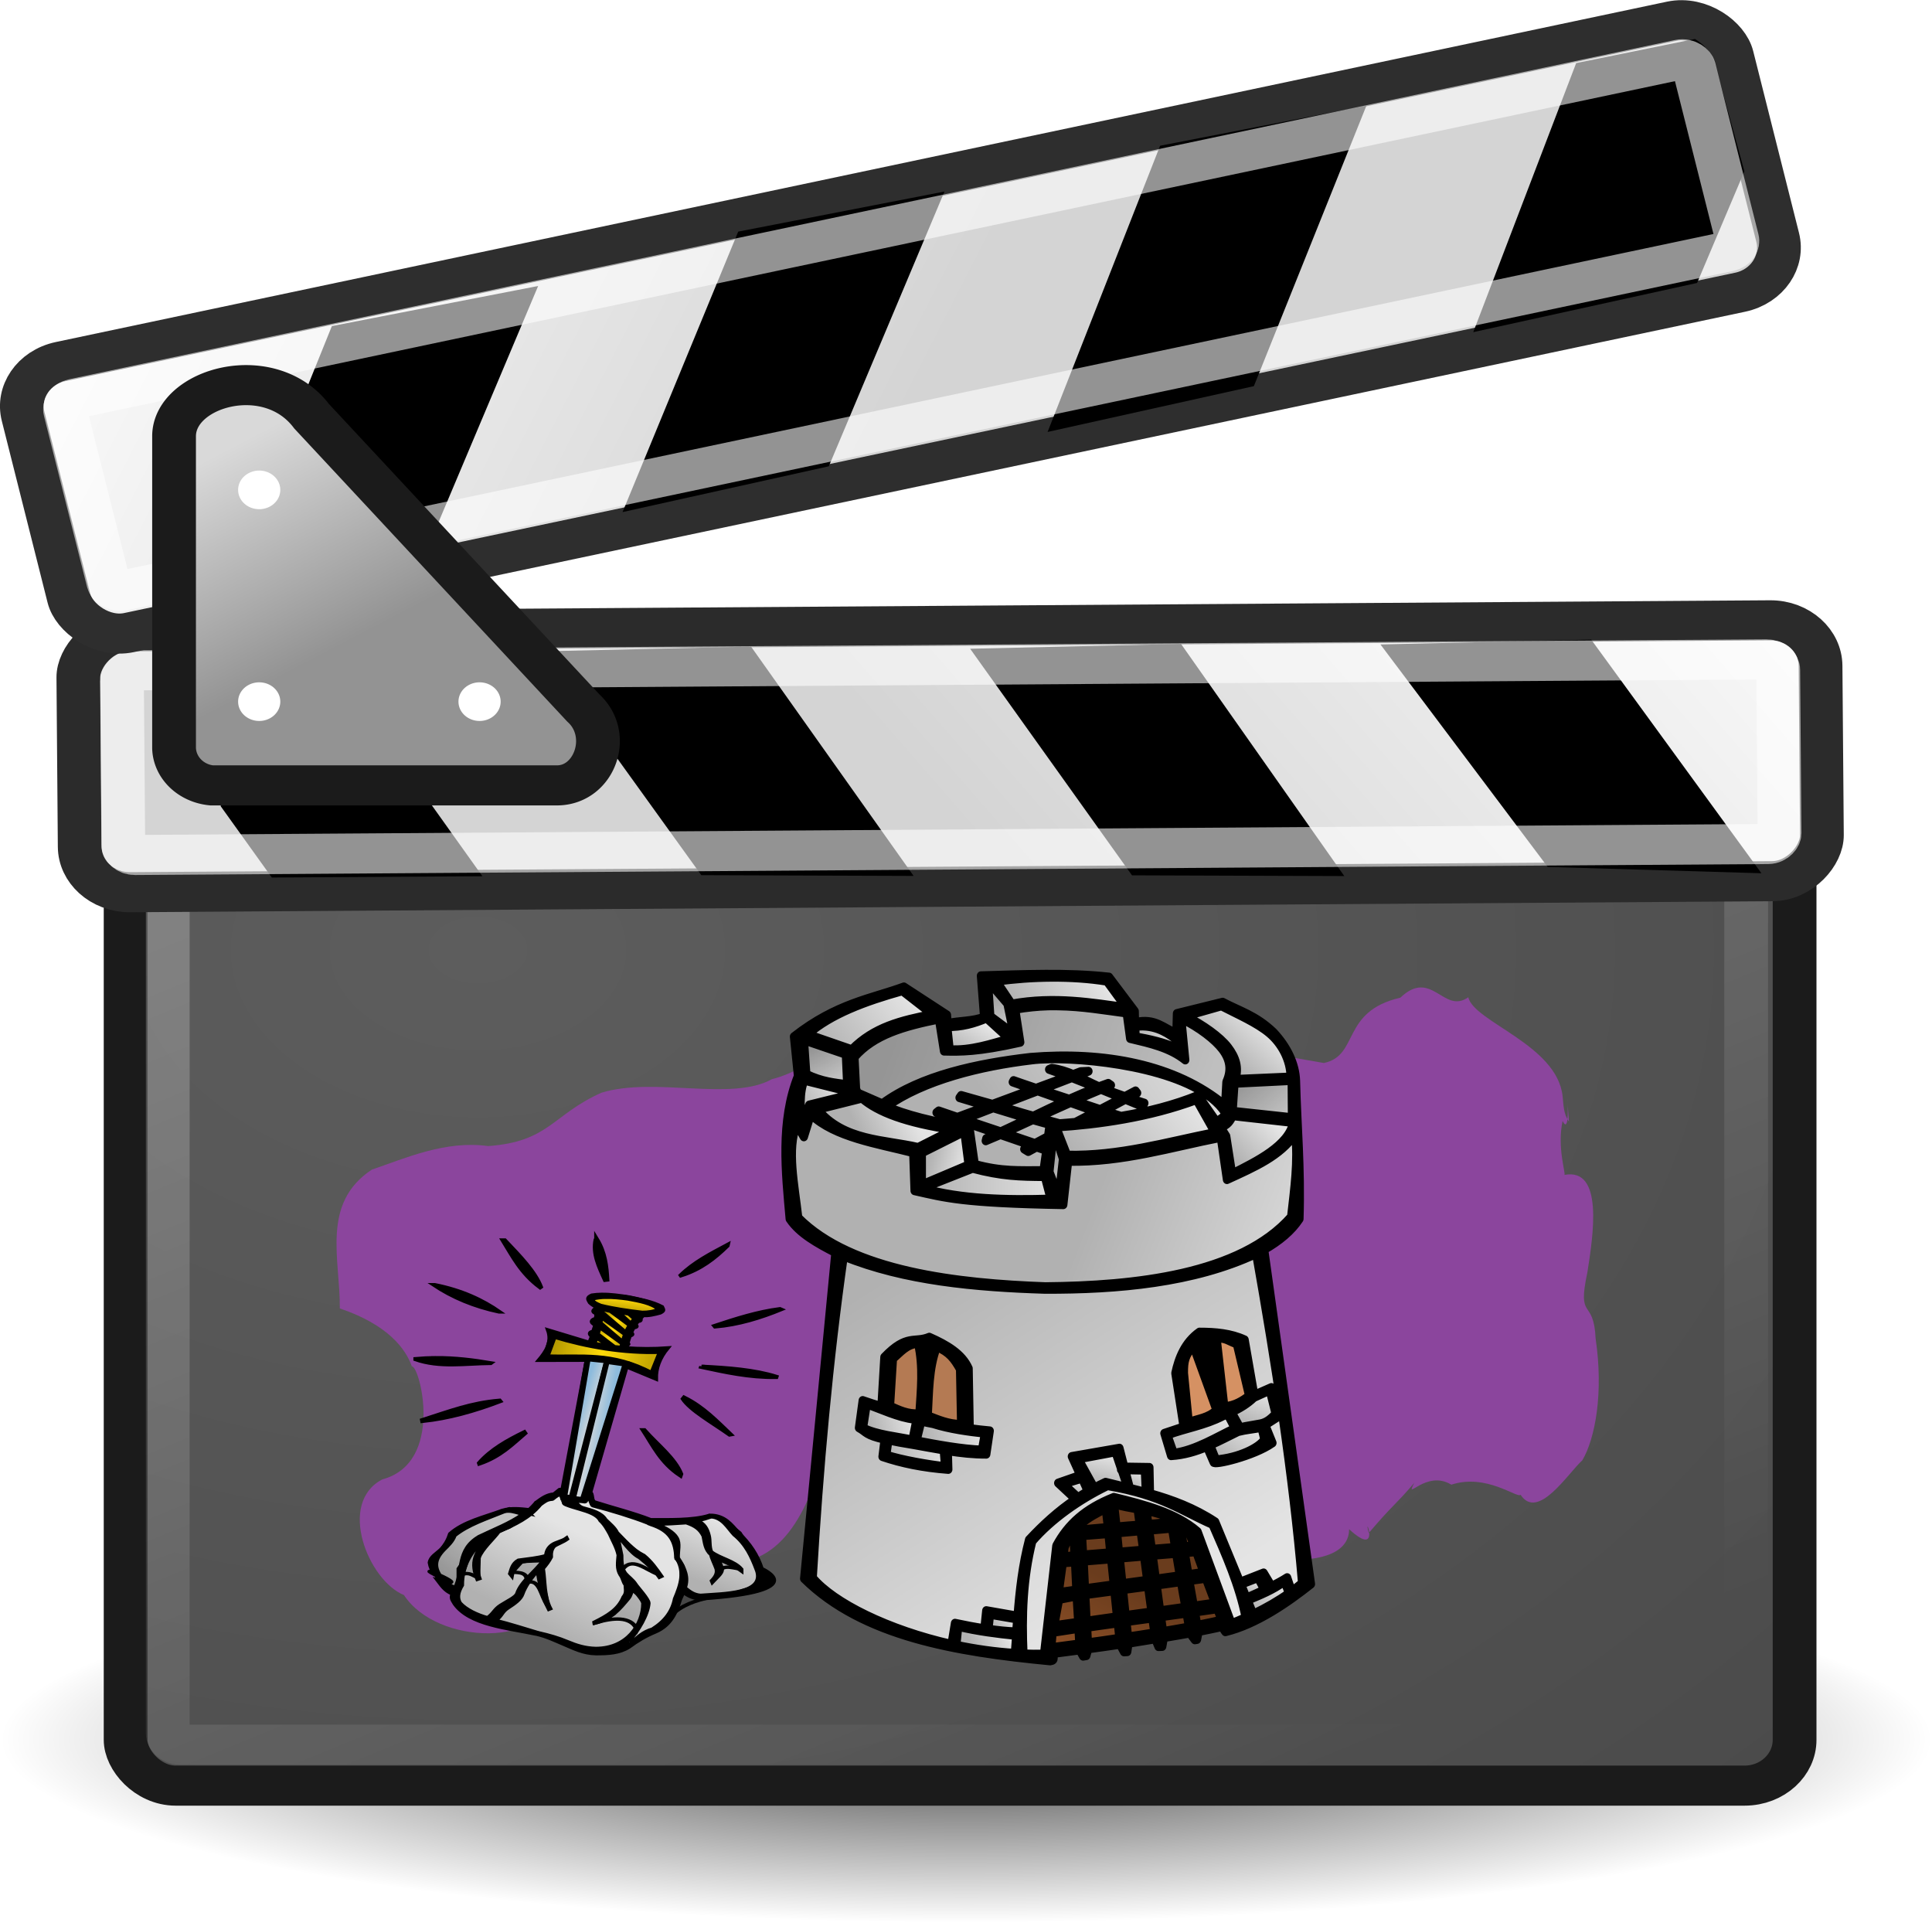 <?xml version="1.0" encoding="UTF-8" standalone="no"?>
<svg
   xmlns:dc="http://purl.org/dc/elements/1.1/"
   xmlns:cc="http://creativecommons.org/ns#"
   xmlns:rdf="http://www.w3.org/1999/02/22-rdf-syntax-ns#"
   xmlns:svg="http://www.w3.org/2000/svg"
   xmlns="http://www.w3.org/2000/svg"
   xmlns:xlink="http://www.w3.org/1999/xlink"
   xmlns:sodipodi="http://sodipodi.sourceforge.net/DTD/sodipodi-0.dtd"
   xmlns:inkscape="http://www.inkscape.org/namespaces/inkscape"
   height="305.021"
   width="306.475"
   version="1.1"
   id="svg4552"
   sodipodi:docname="moviegenre-fantasy.svg"
   inkscape:version="0.91 r13725">
  <sodipodi:namedview
     pagecolor="#ffffff"
     bordercolor="#666666"
     borderopacity="1"
     objecttolerance="10"
     gridtolerance="10"
     guidetolerance="10"
     inkscape:pageopacity="0"
     inkscape:pageshadow="2"
     inkscape:window-width="1916"
     inkscape:window-height="1035"
     id="namedview4554"
     showgrid="false"
     fit-margin-top="0"
     fit-margin-left="0"
     fit-margin-right="0"
     fit-margin-bottom="0"
     inkscape:zoom="1.8794885"
     inkscape:cx="-49.452552"
     inkscape:cy="-16.672347"
     inkscape:window-x="4"
     inkscape:window-y="1"
     inkscape:window-maximized="1"
     inkscape:current-layer="g8391"
     inkscape:snap-global="false" />
  <defs
     id="defs4512">
    <linearGradient
       id="a">
      <stop
         stop-color="#fdfdfd"
         offset="0"
         id="stop4485" />
      <stop
         stop-color="#d4d4d4"
         offset="1"
         id="stop4487" />
    </linearGradient>
    <radialGradient
       id="c"
       cx="27.216"
       gradientUnits="userSpaceOnUse"
       cy="35.673"
       r="19.571"
       gradientTransform="matrix(2.883,0,0,2.136,-64.968,-52.486)">
      <stop
         stop-color="#5d5d5d"
         offset="0"
         id="stop4490" />
      <stop
         stop-color="#444"
         offset="1"
         id="stop4492" />
    </radialGradient>
    <linearGradient
       id="d"
       y2="49.143"
       gradientUnits="userSpaceOnUse"
       y1="13.143"
       x2="21.536"
       x1="5.463">
      <stop
         stop-color="#fff"
         offset="0"
         id="stop4495" />
      <stop
         stop-color="#fff"
         stop-opacity="0"
         offset="1"
         id="stop4497" />
    </linearGradient>
    <radialGradient
       id="b"
       cx="24.643"
       gradientUnits="userSpaceOnUse"
       cy="44.286"
       r="22.071"
       gradientTransform="matrix(1,0,0,0.207,0,35.113)">
      <stop
         offset="0"
         id="stop4500" />
      <stop
         stop-opacity="0"
         offset="1"
         id="stop4502" />
    </radialGradient>
    <linearGradient
       id="g"
       y2="11.107"
       gradientUnits="userSpaceOnUse"
       y1="15.929"
       x2="7.929"
       x1="10.679">
      <stop
         stop-color="#939393"
         offset="0"
         id="stop4505" />
      <stop
         stop-color="#d9d9d9"
         offset="1"
         id="stop4507" />
    </linearGradient>
    <linearGradient
       id="e"
       y2="18.693"
       xlink:href="#a"
       gradientUnits="userSpaceOnUse"
       y1="6.11"
       x2="18.773"
       x1="2.761" />
    <linearGradient
       id="f"
       y2="18.693"
       xlink:href="#a"
       gradientUnits="userSpaceOnUse"
       y1="6.11"
       gradientTransform="translate(-0.6,-0.578)"
       x2="18.773"
       x1="2.761" />
    <filter
       inkscape:collect="always"
       style="color-interpolation-filters:sRGB"
       id="filter7879"
       x="-0.132"
       width="1.263"
       y="-0.236"
       height="1.472">
      <feGaussianBlur
         inkscape:collect="always"
         stdDeviation="1.584"
         id="feGaussianBlur7881" />
    </filter>
    <linearGradient
       id="linearGradient2338">
      <stop
         offset="0"
         style="stop-color:#b1b1b1"
         id="stop2340" />
      <stop
         offset="1"
         style="stop-color:#e4e4e4"
         id="stop2342" />
    </linearGradient>
    <linearGradient
       inkscape:collect="always"
       x1="45.499"
       y1="58.344"
       x2="87.941"
       gradientUnits="userSpaceOnUse"
       xlink:href="#linearGradient2338"
       y2="105.07"
       id="linearGradient2369" />
    <linearGradient
       inkscape:collect="always"
       x1="70.884"
       y1="46.03"
       x2="101.85"
       gradientUnits="userSpaceOnUse"
       xlink:href="#linearGradient2338"
       y2="54.396"
       id="linearGradient2374" />
    <linearGradient
       inkscape:collect="always"
       x1="61.445"
       y1="33.127"
       x2="88.231"
       gradientUnits="userSpaceOnUse"
       xlink:href="#linearGradient2338"
       y2="20.489"
       id="linearGradient2410" />
    <linearGradient
       inkscape:collect="always"
       x1="48.68"
       y1="14.924"
       x2="86.351"
       gradientUnits="userSpaceOnUse"
       xlink:href="#linearGradient2338"
       y2="24.587"
       id="linearGradient2412" />
    <linearGradient
       inkscape:collect="always"
       x1="44.154"
       y1="33.699"
       x2="50.636"
       gradientUnits="userSpaceOnUse"
       xlink:href="#linearGradient2338"
       y2="31.375"
       id="linearGradient2414" />
    <linearGradient
       inkscape:collect="always"
       x1="52.104"
       y1="36.634"
       x2="56.385"
       gradientUnits="userSpaceOnUse"
       xlink:href="#linearGradient2338"
       y2="37.368"
       id="linearGradient2416" />
    <linearGradient
       inkscape:collect="always"
       x1="51.003"
       y1="41.588"
       x2="67.515"
       gradientUnits="userSpaceOnUse"
       xlink:href="#linearGradient2338"
       y2="41.588"
       id="linearGradient2418" />
    <linearGradient
       inkscape:collect="always"
       x1="65.803"
       y1="35.533"
       x2="68.249"
       gradientUnits="userSpaceOnUse"
       xlink:href="#linearGradient2338"
       y2="40.915"
       id="linearGradient2420" />
    <linearGradient
       inkscape:collect="always"
       x1="68.738"
       y1="37.001"
       x2="83.538"
       gradientUnits="userSpaceOnUse"
       xlink:href="#linearGradient2338"
       y2="28.623"
       id="linearGradient2422" />
    <linearGradient
       inkscape:collect="always"
       x1="86.229"
       y1="35.166"
       x2="92.1"
       gradientUnits="userSpaceOnUse"
       xlink:href="#linearGradient2338"
       y2="31.253"
       id="linearGradient2424" />
    <linearGradient
       inkscape:collect="always"
       x1="88.186"
       y1="25.137"
       x2="93.69"
       gradientUnits="userSpaceOnUse"
       xlink:href="#linearGradient2338"
       y2="29.785"
       id="linearGradient2426" />
    <linearGradient
       inkscape:collect="always"
       x1="86.596"
       y1="20.795"
       x2="92.344"
       gradientUnits="userSpaceOnUse"
       xlink:href="#linearGradient2338"
       y2="16.269"
       id="linearGradient2428" />
    <linearGradient
       inkscape:collect="always"
       x1="75.71"
       y1="16.636"
       x2="81.703"
       gradientUnits="userSpaceOnUse"
       xlink:href="#linearGradient2338"
       y2="16.636"
       id="linearGradient2430" />
    <linearGradient
       inkscape:collect="always"
       x1="62.011"
       y1="12.233"
       x2="72.408"
       gradientUnits="userSpaceOnUse"
       xlink:href="#linearGradient2338"
       y2="7.952"
       id="linearGradient2432" />
    <linearGradient
       inkscape:collect="always"
       x1="58.587"
       y1="9.42"
       x2="61.155"
       gradientUnits="userSpaceOnUse"
       xlink:href="#linearGradient2338"
       y2="14.313"
       id="linearGradient2434" />
    <linearGradient
       inkscape:collect="always"
       x1="54.55"
       y1="19.266"
       x2="58.097"
       gradientUnits="userSpaceOnUse"
       xlink:href="#linearGradient2338"
       y2="14.863"
       id="linearGradient2436" />
    <linearGradient
       inkscape:collect="always"
       x1="38.528"
       y1="17.431"
       x2="50.147"
       gradientUnits="userSpaceOnUse"
       xlink:href="#linearGradient2338"
       y2="10.949"
       id="linearGradient2438" />
    <linearGradient
       inkscape:collect="always"
       x1="38.405"
       y1="19.205"
       x2="41.586"
       gradientUnits="userSpaceOnUse"
       xlink:href="#linearGradient2338"
       y2="23.486"
       id="linearGradient2440" />
    <linearGradient
       inkscape:collect="always"
       x1="36.815"
       y1="29.173"
       x2="42.319"
       gradientUnits="userSpaceOnUse"
       xlink:href="#linearGradient2338"
       y2="26.605"
       id="linearGradient2442" />
    <linearGradient
       inkscape:collect="always"
       x1="75.243"
       y1="108.84"
       x2="66.835"
       gradientUnits="userSpaceOnUse"
       y2="120.26"
       id="linearGradient3218">
      <stop
         offset="0"
         style="stop-color:#6a3c1d"
         id="stop2322" />
      <stop
         offset="1"
         style="stop-color:#8f5127"
         id="stop2324" />
    </linearGradient>
    <linearGradient
       inkscape:collect="always"
       x1="89.168"
       y1="110.01"
       x2="90.984"
       gradientUnits="userSpaceOnUse"
       xlink:href="#linearGradient2338"
       y2="107.33"
       id="linearGradient3248" />
    <linearGradient
       inkscape:collect="always"
       x1="89.946"
       y1="112.26"
       x2="93.924"
       gradientUnits="userSpaceOnUse"
       xlink:href="#linearGradient2338"
       y2="108.37"
       id="linearGradient3250" />
    <linearGradient
       inkscape:collect="always"
       x1="59.589"
       y1="115.2"
       x2="62.011"
       gradientUnits="userSpaceOnUse"
       xlink:href="#linearGradient2338"
       y2="113.73"
       id="linearGradient3252" />
    <linearGradient
       inkscape:collect="always"
       x1="57.078"
       y1="118.38"
       x2="61.492"
       gradientUnits="userSpaceOnUse"
       xlink:href="#linearGradient2338"
       y2="117.02"
       id="linearGradient3254" />
    <linearGradient
       inkscape:collect="always"
       x1="69.405"
       y1="93.751"
       x2="70.573"
       gradientUnits="userSpaceOnUse"
       xlink:href="#linearGradient2338"
       y2="90.811"
       id="linearGradient3256" />
    <linearGradient
       inkscape:collect="always"
       x1="72.173"
       y1="91.849"
       x2="73.946"
       gradientUnits="userSpaceOnUse"
       xlink:href="#linearGradient2338"
       y2="86.746"
       id="linearGradient3258" />
    <linearGradient
       inkscape:collect="always"
       x1="75.676"
       y1="92.108"
       x2="77.232"
       gradientUnits="userSpaceOnUse"
       xlink:href="#linearGradient2338"
       y2="89.341"
       id="linearGradient3260" />
    <linearGradient
       inkscape:collect="always"
       x1="85.795"
       y1="87.005"
       x2="90.638"
       gradientUnits="userSpaceOnUse"
       xlink:href="#linearGradient2338"
       y2="82.335"
       id="linearGradient3262" />
    <linearGradient
       inkscape:collect="always"
       x1="89.081"
       y1="81.557"
       x2="91.849"
       gradientUnits="userSpaceOnUse"
       xlink:href="#linearGradient2338"
       y2="76.281"
       id="linearGradient3264" />
    <linearGradient
       inkscape:collect="always"
       x1="80.951"
       y1="86.314"
       x2="87.005"
       gradientUnits="userSpaceOnUse"
       xlink:href="#linearGradient2338"
       y2="79.914"
       id="linearGradient3266" />
    <linearGradient
       inkscape:collect="always"
       x1="46.876"
       y1="86.227"
       x2="54.227"
       gradientUnits="userSpaceOnUse"
       xlink:href="#linearGradient2338"
       y2="85.362"
       id="linearGradient3268" />
    <linearGradient
       inkscape:collect="always"
       x1="45.059"
       y1="81.946"
       x2="50.249"
       gradientUnits="userSpaceOnUse"
       xlink:href="#linearGradient2338"
       y2="80.995"
       id="linearGradient3270" />
    <linearGradient
       inkscape:collect="always"
       x1="51.373"
       y1="84.454"
       x2="58.811"
       gradientUnits="userSpaceOnUse"
       xlink:href="#linearGradient2338"
       y2="83.243"
       id="linearGradient3272" />
    <linearGradient
       id="linearGradient3130">
      <stop
         offset="0"
         style="stop-color:#8dbbdc"
         id="stop3132" />
      <stop
         offset="1"
         style="stop-color:#dadada"
         id="stop3134" />
    </linearGradient>
    <linearGradient
       id="linearGradient2404">
      <stop
         offset="0"
         style="stop-color:#b49900"
         id="stop2406" />
      <stop
         offset=".5"
         style="stop-color:#ffda0a"
         id="stop2412" />
      <stop
         offset="1"
         style="stop-color:#c6a800"
         id="stop2408" />
    </linearGradient>
    <linearGradient
       inkscape:collect="always"
       x1="27.522"
       y1="101.36"
       x2="39.765"
       gradientUnits="userSpaceOnUse"
       xlink:href="#linearGradient2338"
       y2="89.773"
       id="linearGradient2527" />
    <linearGradient
       inkscape:collect="always"
       x1="49.297"
       y1="117.45"
       x2="64.346"
       gradientUnits="userSpaceOnUse"
       xlink:href="#linearGradient2338"
       y2="94.962"
       id="linearGradient2531" />
    <linearGradient
       inkscape:collect="always"
       x1="82.854"
       y1="104.56"
       x2="90.984"
       gradientUnits="userSpaceOnUse"
       xlink:href="#linearGradient2338"
       y2="88.649"
       id="linearGradient2535" />
    <linearGradient
       inkscape:collect="always"
       x1="52.5"
       y1="35.312"
       x2="73"
       gradientUnits="userSpaceOnUse"
       xlink:href="#linearGradient2404"
       y2="40.312"
       id="linearGradient2539" />
    <linearGradient
       inkscape:collect="always"
       x1="62.125"
       y1="28.812"
       x2="68.5"
       gradientUnits="userSpaceOnUse"
       xlink:href="#linearGradient2404"
       y2="31.188"
       id="linearGradient2543" />
    <linearGradient
       inkscape:collect="always"
       x1="67.688"
       y1="25.875"
       x2="69"
       gradientUnits="userSpaceOnUse"
       xlink:href="#linearGradient2404"
       y2="17.062"
       id="linearGradient2547" />
    <linearGradient
       inkscape:collect="always"
       x1="62.314"
       y1="72.649"
       x2="58.037"
       gradientUnits="userSpaceOnUse"
       xlink:href="#linearGradient3130"
       y2="72.13"
       id="linearGradient3136" />
    <linearGradient
       inkscape:collect="always"
       x1="55.662"
       y1="63.875"
       x2="59.353"
       gradientUnits="userSpaceOnUse"
       xlink:href="#linearGradient3130"
       y2="64.74"
       id="linearGradient3138" />
  </defs>
  <g
     id="g4577"
     transform="matrix(6.941,0,0,6.355,-17.755,-0.034)">
    <path
       id="path4514"
       transform="translate(0,-0.857)"
       display="block"
       d="m 46.714,44.286 a 22.072,4.571 0 1 1 -44.143,0 22.072,4.571 0 1 1 44.143,0 z"
       style="color:#000000;display:block;opacity:0.744;fill:url(#b)"
       inkscape:connector-curvature="0" />
    <rect
       id="rect4516"
       display="block"
       x="5.429"
       y="16.571"
       width="38.143"
       ry="1.143"
       rx="1.143"
       height="28"
       style="color:#000000;display:block;fill:url(#c);stroke:#1b1b1b" />
    <rect
       id="rect4518"
       display="block"
       x="6.392"
       y="17.489"
       width="36.073"
       ry="0.274"
       rx="0.274"
       height="26.06"
       style="color:#000000;display:block;opacity:0.312;fill:none;stroke:url(#d)" />
    <g
       id="g4528"
       transform="matrix(-0.973,0.232,0.232,0.973,45.786,5.111)">
      <rect
         id="rect4520"
         display="block"
         x="1.705"
         y="10.353"
         height="6.509"
         width="39.806"
         ry="1.143"
         rx="1.143"
         transform="rotate(-12.991)"
         style="color:#000000;display:block;fill:url(#e);stroke:#2b2b2b" />
      <path
         id="path4522"
         d="m 9.19,8.97 -2.43,6.57 4.714,-1.286 2.429,-6.286 -4.714,1 z m 9.142,-2.072 -2.285,6.5 4.714,-1.143 2.286,-6.357 z m 9.572,-2.214 -2.286,6.428 4.714,-1.143 2.286,-6.285 z"
         inkscape:connector-curvature="0"
         style="fill-rule:evenodd" />
      <path
         id="path4524"
         display="block"
         d="m 39.413,2.018 c 0.229,0.156 0.401,0.364 0.469,0.657 l 0.732,3.075 -0.723,2 -4.688,1.085 2.281,-6.357 z"
         inkscape:connector-curvature="0"
         style="color:#000000;display:block" />
      <rect
         id="rect4526"
         display="block"
         x="2.672"
         y="11.327"
         height="4.607"
         width="37.843"
         transform="rotate(-12.991)"
         rx="0.265"
         ry="0.265"
         style="color:#000000;display:block;fill:none;stroke:#ffffff;stroke-opacity:0.575" />
    </g>
    <rect
       id="rect4530"
       display="block"
       x="0.67"
       y="9.685"
       height="6.942"
       width="40.077"
       ry="1.143"
       rx="1.143"
       transform="rotate(-12.991)"
       style="color:#000000;display:block;fill:url(#f);stroke:#2e2e2e" />
    <path
       id="path4532"
       d="m 10.143,8.143 -2.429,6.571 4.715,-1.285 2.428,-6.286 z m 9.286,-2.357 -2.643,7 4.714,-1.143 2.643,-6.857 z m 9.642,-2.143 -2.571,7.143 4.714,-1.143 2.572,-7 z"
       inkscape:connector-curvature="0"
       style="fill-rule:evenodd" />
    <path
       id="path4534"
       display="block"
       d="m 41.295,0.978 c 0.229,0.156 0.401,0.363 0.468,0.656 l 0.661,2.647 -1.08,2.786 -5.116,1.228 2.352,-6.715 z"
       inkscape:connector-curvature="0"
       style="color:#000000;display:block" />
    <rect
       id="rect4536"
       display="block"
       x="1.637"
       y="10.659"
       height="4.915"
       width="38.199"
       transform="rotate(-12.991)"
       rx="0.265"
       ry="0.265"
       style="color:#000000;display:block;fill:none;stroke:#ffffff;stroke-opacity:0.575" />
    <path
       id="path4538"
       d="m 6.536,10.893 v 7.786 a 0.96,0.96 0 0 0 0.857,0.928 h 7.893 c 0.863,0 1.274,-1.262 0.607,-1.928 L 9.679,10.393 C 8.714,9 6.536,9.679 6.536,10.893 Z"
       style="fill:url(#g);fill-rule:evenodd;stroke:#1b1b1b"
       inkscape:connector-curvature="0" />
    <path
       id="path4540"
       display="block"
       d="m 8.964,12.232 a 0.482,0.482 0 1 1 -0.964,0 0.482,0.482 0 1 1 0.964,0 z m 0,5.285 a 0.482,0.482 0 1 1 -0.964,0 0.482,0.482 0 1 1 0.964,0 z m 5.036,0 a 0.482,0.482 0 1 1 -0.964,0 0.482,0.482 0 1 1 0.964,0 z"
       inkscape:connector-curvature="0"
       style="color:#000000;display:block;fill:#ffffff" />
    <path
       style="fill:#8b459d;fill-rule:evenodd;stroke:none;stroke-width:0.151px;stroke-linecap:butt;stroke-linejoin:miter;stroke-opacity:1;fill-opacity:1;filter:url(#filter7879)"
       d="M 38.27,27.364 C 38.143,26.081 36.245,25.512 36.114,24.895 c -0.565,0.437 -0.834,-0.735 -1.552,0.01 -1.363,0.346 -0.932,1.445 -1.749,1.631 -1.72,-0.343 -3.42,-0.575 -5.176,-0.479 -1.525,-0.483 -3.182,-0.73 -4.722,-0.564 -0.766,0.028 -1.715,1.179 -2.715,1.446 -0.932,0.568 -2.68,-0.069 -3.897,0.339 -1.125,0.548 -1.189,1.221 -2.588,1.331 -0.981,-0.148 -1.898,0.306 -2.659,0.588 -1.172,0.844 -0.718,2.259 -0.732,3.464 1.099,0.405 1.507,1.011 1.646,1.445 0.185,-0.012 0.751,2.404 -0.673,2.822 -1.037,0.585 -0.324,2.521 0.494,2.888 0.748,1.254 3.277,1.341 3.451,-0.164 0.219,-1.662 2.41,-1.215 3.052,-0.799 1.777,0.652 2.511,-0.628 2.958,-2.077 0.387,-0.136 0.046,-1.742 0.447,-1.515 -0.557,-0.527 2.076,-1.092 2.641,0.548 0.93,1.101 2.678,2.481 3.348,2.903 1.372,0.145 2.733,0.265 4.116,0.206 0.767,0.074 1.586,-0.078 1.587,-0.747 0.77,0.774 0.308,-0.492 0.449,0.095 0.576,-0.739 0.598,-0.683 1.041,-1.252 -0.236,0.495 0.266,-0.342 0.846,0.046 0.803,-0.288 1.515,0.353 1.582,0.251 0.398,0.66 1.088,-0.542 1.412,-0.859 0.292,-0.542 0.489,-1.675 0.304,-3.037 -0.043,-1.038 -0.431,-0.423 -0.189,-1.65 0.134,-0.929 0.376,-2.624 -0.525,-2.436 0.037,-0.029 -0.171,-0.686 -0.041,-1.347 0.229,0.511 0.037,-1.493 0.145,0.015 -0.126,-0.186 -0.124,-0.42 -0.145,-0.635 z"
       id="path7835"
       inkscape:connector-curvature="0" />
    <g
       id="g8124"
       transform="matrix(0.234,0,0,0.275,-28.442,24.767)">
      <g
         inkscape:label="outline"
         id="layer1">
        <g
           id="g8217">
          <g
             transform="matrix(0.836,0,0,0.547,179.699,-5.3)"
             id="layer2"
             inkscape:label="colors"
             style="">
            <path
               inkscape:connector-curvature="0"
               id="path2367"
               style="fill:url(#linearGradient2369);fill-rule:evenodd"
               d="m 41.83,52.901 -3.914,53.819 0.856,1.71 5.871,5.14 10.03,4.77 11.497,2.08 0.367,-7.59 0.734,-11 3.18,-5.386 3.18,-2.324 4.648,1.223 4.036,2.936 1.468,2.201 1.712,8.68 1.712,6.24 9.174,-7.34 L 94.057,82.867 90.632,52.29 85.862,54.981 78.646,57.672 69.717,58.65 61.4,58.405 50.881,56.693 41.83,52.901 Z" />
            <path
               inkscape:connector-curvature="0"
               id="path2372"
               style="fill:url(#linearGradient2374);fill-rule:evenodd"
               d="m 35.837,30.763 0.122,16.023 3.67,4.648 5.626,3.424 10.274,3.058 10.519,1.101 12.108,-1.101 10.519,-4.158 6.605,-6.483 -0.245,-15.9 -1.101,2.935 -3.669,3.792 -3.058,2.324 -0.734,-6.972 -11.374,3.18 -6.972,0.489 -0.612,7.461 L 60.666,44.34 54.55,43.484 50.759,42.138 50.636,35.9 45.377,34.433 41.096,32.353 38.161,28.806 37.305,32.72 35.837,30.763 Z" />
            <path
               inkscape:connector-curvature="0"
               id="path2376"
               style="fill:url(#linearGradient2442);fill-rule:evenodd"
               d="m 37.305,23.914 5.748,1.712 0,1.835 -4.77,1.101 -0.978,4.403 -1.101,-2.813 0.489,-4.403 0.612,-1.835 z" />
            <path
               inkscape:connector-curvature="0"
               id="path2378"
               style="fill:url(#linearGradient2440);fill-rule:evenodd"
               d="m 37.549,23.547 -0.611,-6.482 5.993,2.323 0.367,6.361 -5.749,-2.202 z" />
            <path
               inkscape:connector-curvature="0"
               id="path2380"
               style="fill:url(#linearGradient2438);fill-rule:evenodd"
               d="m 37.06,16.698 2.569,-2.447 3.424,-2.201 3.18,-1.713 2.936,-1.345 4.036,4.77 -4.403,1.468 -3.425,2.201 -2.324,2.324 -5.993,-3.057 z" />
            <path
               inkscape:connector-curvature="0"
               id="path2382"
               style="fill:url(#linearGradient2436);fill-rule:evenodd"
               d="m 53.694,15.108 2.446,-0.49 2.691,-0.734 3.67,3.792 -2.691,0.489 -1.59,0.734 -2.08,0.367 -2.079,0 -0.367,-4.158 z" />
            <path
               inkscape:connector-curvature="0"
               id="path2384"
               style="fill:url(#linearGradient2434);fill-rule:evenodd"
               d="m 58.954,14.007 -0.367,-6.85 3.547,4.77 0.367,5.627 -3.547,-3.547 z" />
            <path
               inkscape:connector-curvature="0"
               id="path2386"
               style="fill:url(#linearGradient2432);fill-rule:evenodd"
               d="m 59.565,7.28 4.036,-0.245 4.159,-0.122 5.504,0.734 2.691,5.259 -6.483,-1.345 -3.791,0 -3.67,0.366 -3.18,-4.403 0.734,-0.245 z" />
            <path
               inkscape:connector-curvature="0"
               id="path2388"
               style="fill:url(#linearGradient2430);fill-rule:evenodd"
               d="M 75.71,13.273 75.832,17.431 77.3,17.676 81.703,20 81.581,17.187 79.746,16.086 77.667,14.863 75.955,14.985 75.71,13.273 Z" />
            <path
               inkscape:connector-curvature="0"
               id="path2390"
               style="fill:url(#linearGradient2428);fill-rule:evenodd"
               d="m 81.459,13.395 4.647,-1.834 4.037,2.69 2.201,2.324 1.59,3.303 0.734,3.914 -7.583,0.856 0.367,-2.202 -0.489,-3.18 -2.202,-2.935 -3.302,-2.936 z" />
            <path
               inkscape:connector-curvature="0"
               id="path2392"
               style="fill:url(#linearGradient2426);fill-rule:evenodd"
               d="m 87.085,24.648 -0.367,5.259 7.95,1.101 -0.122,-7.094 -7.461,0.734 z" />
            <path
               inkscape:connector-curvature="0"
               id="path2394"
               sodipodi:nodetypes="ccccccccc"
               style="fill:url(#linearGradient2424);fill-rule:evenodd"
               d="m 86.963,29.907 -1.346,2.202 0.979,1.467 0.489,6.85 1.835,-1.468 3.914,-2.813 1.834,-2.936 0.211,-2.323 -7.916,-0.979 z" />
            <path
               inkscape:connector-curvature="0"
               id="path2396"
               style="fill:url(#linearGradient2422);fill-rule:evenodd"
               d="m 83.416,27.094 c 0.489,1.101 3.18,6.238 3.18,6.238 l -4.526,1.468 -9.295,2.079 -4.893,0.122 -1.467,-5.382 4.036,0 5.014,-1.345 3.547,-0.978 3.792,-1.59 0.612,-0.612 z" />
            <path
               inkscape:connector-curvature="0"
               id="path2398"
               style="fill:url(#linearGradient2420);fill-rule:evenodd"
               d="m 68.249,36.634 -0.856,7.828 -1.59,-5.015 0.612,-7.705 1.834,4.892 z" />
            <path
               inkscape:connector-curvature="0"
               id="path2400"
               style="fill:url(#linearGradient2418);fill-rule:evenodd"
               d="m 65.681,39.937 -3.67,-0.245 -4.158,-0.856 -0.612,-0.245 -6.238,3.547 0.857,0.856 3.302,0.612 6.849,0.856 5.504,0.122 -1.834,-4.647 z" />
            <path
               inkscape:connector-curvature="0"
               id="path2402"
               style="fill:url(#linearGradient2416);fill-rule:evenodd"
               d="m 56.63,32.353 0.489,6.483 -6.116,3.547 -0.122,-4.036 0,-2.447 5.749,-3.547 z" />
            <path
               inkscape:connector-curvature="0"
               id="path2404"
               style="fill:url(#linearGradient2414);fill-rule:evenodd"
               d="m 56.385,32.72 -4.77,-1.467 -3.914,-1.713 -3.669,-2.813 -5.871,1.712 0.978,1.957 2.447,2.08 4.525,2.201 4.892,1.346 5.382,-3.303 z" />
            <path
               inkscape:connector-curvature="0"
               id="path2406"
               style="fill:url(#linearGradient2412);fill-rule:evenodd"
               d="m 47.089,28.439 3.303,-2.935 5.993,-2.813 5.626,-1.713 4.526,-0.611 5.504,0.489 4.403,0.734 6.238,3.058 4.281,4.525 -0.857,2.569 1.101,-3.792 0,-3.791 0.49,-2.447 -1.957,-4.403 -4.281,-3.914 0.122,3.425 0.245,2.935 -4.037,-2.079 -1.957,-0.245 0.123,-4.525 -5.993,-1.101 -3.425,-0.244 -4.526,0.244 0.612,6.238 -3.669,0.856 -4.159,0.612 -0.856,-0.123 -0.489,-5.626 -4.526,1.346 -4.158,2.813 -2.324,2.446 0.856,6.115 1.223,0.612 2.568,1.345 z" />
            <path
               inkscape:connector-curvature="0"
               id="path2408"
               sodipodi:nodetypes="ccccccccccccccccccccc"
               style="fill:url(#linearGradient2410);fill-rule:evenodd"
               d="m 47.089,28.684 2.324,-2.324 6.85,-3.806 8.675,-2.065 6.369,0.123 8.195,2.446 3.424,1.834 4.159,4.037 -0.734,3.057 -2.691,-4.892 -4.036,2.079 -5.137,1.59 -4.036,0.856 -4.159,0 -0.489,8.318 -3.792,-0.123 -4.77,-1.223 -0.734,-5.871 -3.424,-1.101 -4.77,-1.834 -1.224,-1.101 z" />
            <path
               inkscape:connector-curvature="0"
               id="path2444"
               style="fill:#000000;fill-opacity:0.157;fill-rule:evenodd"
               d="m 37.549,23.547 -0.611,-6.482 5.993,2.323 0.367,6.361 -5.749,-2.202 z" />
            <path
               inkscape:connector-curvature="0"
               id="path2446"
               style="fill:#000000;fill-opacity:0.157;fill-rule:evenodd"
               d="m 58.954,14.007 -0.367,-6.85 3.547,4.77 0.367,5.627 -3.547,-3.547 z" />
            <path
               inkscape:connector-curvature="0"
               id="path2448"
               style="fill:#000000;fill-opacity:0.157;fill-rule:evenodd"
               d="m 87.085,24.648 -0.367,5.259 7.95,1.101 -0.122,-7.094 -7.461,0.734 z" />
            <path
               inkscape:connector-curvature="0"
               id="path2450"
               style="fill:#000000;fill-opacity:0.157;fill-rule:evenodd"
               d="m 68.249,36.634 -0.856,7.828 -1.59,-5.015 0.612,-7.705 1.834,4.892 z" />
            <path
               inkscape:connector-curvature="0"
               id="path3029"
               sodipodi:nodetypes="cccccccccccccccccccccccccccccccccc"
               style="fill:#000000;fill-opacity:0.157;fill-rule:evenodd"
               d="m 47.089,28.439 3.303,-2.935 5.993,-2.813 5.626,-1.713 4.526,-0.611 5.504,0.489 4.403,0.734 6.149,3.235 4.37,4.348 -0.857,2.569 1.101,-3.792 0,-3.791 0.49,-2.447 -1.957,-4.403 -4.281,-3.914 0.122,3.425 0.245,2.935 -4.037,-2.079 -1.957,-0.245 0.123,-4.525 -5.993,-1.101 -3.425,-0.244 -4.526,0.244 0.612,6.238 -3.669,0.856 -4.159,0.612 -0.856,-0.123 -0.489,-5.626 -4.526,1.346 -4.158,2.813 -2.324,2.446 0.856,6.115 1.223,0.612 2.568,1.345 z" />
            <path
               inkscape:connector-curvature="0"
               id="path3031"
               sodipodi:nodetypes="ccccccccccc"
               style="fill:url(#linearGradient3218);fill-rule:evenodd"
               d="m 65.989,118.75 0.779,-9.86 0.691,-7.01 1.644,-3.545 4.065,-4.238 4.41,1.125 c 1.95,0.94 3.393,1.313 5.276,3.978 l 4.065,15.05 -6.141,1.64 -6.4,1.47 -8.389,1.39 z" />
            <path
               inkscape:connector-curvature="0"
               id="path3220"
               sodipodi:nodetypes="cccccccccccccccccccc"
               style="fill:#ffffff;fill-opacity:0.125;fill-rule:evenodd"
               d="m 62.53,119.7 0.259,-8.65 1.038,-10.12 1.124,-1.73 2.854,-3.632 4.93,-4.325 2.941,0.865 4.756,2.162 5.103,3.46 1.211,4.76 3.113,11.15 -2.594,1.47 -4.238,-15.564 c -1.232,-1.677 -2.183,-2.821 -5.016,-4.151 l -4.238,-1.211 c -1.51,1.276 -4.01,3.079 -4.67,3.719 l -1.903,4.847 -1.038,12.71 -0.173,5.1 -3.459,-0.86 z" />
            <path
               inkscape:connector-curvature="0"
               id="path3222"
               sodipodi:nodetypes="cccscc"
               style="fill:url(#linearGradient3254);fill-rule:evenodd"
               d="m 62.443,119.44 -2.94,-0.26 -4.584,-0.95 c 0,0 -0.009,-3.73 0.346,-3.64 1.654,0.45 7.438,1.65 7.438,1.65 l -0.26,3.2 z" />
            <path
               inkscape:connector-curvature="0"
               id="path3224"
               style="fill:url(#linearGradient3252);fill-rule:evenodd"
               d="m 58.724,115.11 0.173,-2.68 3.719,1.21 -0.173,2.42 -3.719,-0.95 z" />
            <path
               inkscape:connector-curvature="0"
               id="path3226"
               style="fill:url(#linearGradient3250);fill-rule:evenodd"
               d="m 88.822,110.53 1.989,-1.12 2.94,-2.25 0.779,2.5 -5.016,3.55 -0.692,-2.68 z" />
            <path
               inkscape:connector-curvature="0"
               id="path3228"
               style="fill:url(#linearGradient3248);fill-rule:evenodd"
               d="m 92.022,108.71 -1.125,-2.42 -2.767,1.65 0.865,2.5 3.027,-1.73 z" />
            <path
               inkscape:connector-curvature="0"
               id="path3230"
               style="fill:url(#linearGradient3266);fill-rule:evenodd"
               d="m 86.919,79.395 -4.497,2.508 -2.854,1.038 0.951,3.373 1.557,-0.26 3.373,-1.903 2.94,-1.989 -1.47,-2.767 z" />
            <path
               inkscape:connector-curvature="0"
               id="path3232"
               style="fill:url(#linearGradient3264);fill-rule:evenodd"
               d="m 86.832,79.049 3.2,-2.422 2.076,-1.211 0.865,4.238 -1.816,1.903 -2.335,0.605 -1.99,-3.113 z" />
            <path
               inkscape:connector-curvature="0"
               id="path3234"
               style="fill:url(#linearGradient3262);fill-rule:evenodd"
               d="m 88.562,82.076 -3.892,2.594 0.606,2.854 2.075,-0.432 3.719,-1.73 0.692,-0.865 -0.692,-3.027 -2.508,0.606 z" />
            <path
               inkscape:connector-curvature="0"
               id="path3236"
               style="fill:url(#linearGradient3260);fill-rule:evenodd"
               d="m 77.838,92.8 -0.26,-4.151 -2.854,0.086 0.606,3.287 2.508,0.778 z" />
            <path
               inkscape:connector-curvature="0"
               id="path3238"
               style="fill:url(#linearGradient3258);fill-rule:evenodd"
               d="m 71.092,92.454 -2.076,-5.622 5.103,-1.037 1.211,6.4 -2.422,-1.038 -1.47,1.384 -0.779,-0.606" />
            <path
               inkscape:connector-curvature="0"
               id="path3240"
               style="fill:url(#linearGradient3256);fill-rule:evenodd"
               d="m 70.054,89.946 -2.595,1.211 1.99,2.594 1.902,-1.297 -1.297,-2.508 z" />
            <path
               inkscape:connector-curvature="0"
               id="path3242"
               style="fill:url(#linearGradient3272);fill-rule:evenodd"
               d="m 58.811,82.768 -5.622,-1.557 -2.162,-0.779 -0.865,3.719 3.287,0.952 c 0,0 2.335,0.692 2.681,0.692 0.346,0 2.508,0.259 2.508,0.259 l 0.173,-3.286 z" />
            <path
               inkscape:connector-curvature="0"
               id="path3244"
               style="fill:url(#linearGradient3270);fill-rule:evenodd"
               d="m 51.546,80.259 c -0.346,0 -3.373,-0.778 -3.373,-0.778 l -1.903,-1.038 -1.989,-0.778 -0.173,4.151 2.076,1.73 4.065,0.778 1.297,-4.065 z" />
            <path
               inkscape:connector-curvature="0"
               id="path3246"
               style="fill:url(#linearGradient3268);fill-rule:evenodd"
               d="m 47.135,83.719 -0.259,2.854 3.113,1.297 4.238,0.865 -0.086,-3.373 -3.114,-1.038 -3.892,-0.605 z" />
            <path
               inkscape:connector-curvature="0"
               id="path3458"
               style="fill:#d59163;fill-rule:evenodd"
               d="m 90.02,76.385 -2.079,2.324 -0.856,0.122 -1.835,1.101 -3.18,1.59 -0.978,-8.562 0.734,-2.813 2.079,-3.791 4.036,0.856 0.856,1.101 1.223,8.072 z" />
            <path
               inkscape:connector-curvature="0"
               id="path3460"
               style="fill:#d59163;fill-rule:evenodd"
               d="m 56.63,81.889 -4.893,-1.468 -1.712,-0.489 -3.058,-1.59 0.367,-7.95 1.957,-1.957 1.101,-0.856 1.712,0 2.936,1.834 1.345,3.425 0.245,9.051 z" />
            <path
               inkscape:connector-curvature="0"
               id="path3462"
               style="fill:#000000;fill-opacity:0.157;fill-rule:evenodd"
               d="m 56.63,81.889 -4.893,-1.468 -1.712,-0.489 -3.058,-1.59 0.367,-7.95 1.957,-1.957 1.101,-0.856 1.712,0 2.936,1.834 1.345,3.425 0.245,9.051 z" />
          </g>
          <path
             inkscape:connector-curvature="0"
             id="path2312"
             style="fill:#000000;fill-rule:evenodd;stroke:#000000;stroke-width:0.804;stroke-linecap:round;stroke-linejoin:round;stroke-miterlimit:4;stroke-dasharray:none;stroke-opacity:1"
             d="m 234.553,-1.623 c -2.089,0.009 -4.184,0.081 -6.269,0.137 l 0.313,3.745 c -1.041,0.407 -2.424,0.352 -3.578,0.582 l -0.053,-0.769 -4.205,-2.548 c -3.192,1.084 -6.577,1.492 -10.736,4.515 l 0.392,3.575 c -1.765,4.123 -1.213,8.726 -0.81,12.963 0.946,1.315 2.71,2.216 4.467,3.061 l -3.056,29.588 c 5.734,5.237 14.758,6.644 24.031,7.47 0.588,-0.066 0.17,-0.378 0.392,-0.684 0.808,-0.093 1.647,-0.202 2.481,-0.306 l 0.339,0.564 0.314,-0.049 0.182,-0.618 c 1.03,-0.126 2.067,-0.268 3.109,-0.41 l 0.392,0.684 0.313,-0.016 0.13,-0.766 c 0.881,-0.126 1.742,-0.263 2.612,-0.394 l 0.313,0.701 0.365,-0.016 0.157,-0.804 c 0.863,-0.137 1.726,-0.268 2.559,-0.41 0.013,0.066 0.471,0.613 0.471,0.613 l 0.209,-0.033 c 0,0 0.147,-0.635 0.13,-0.717 0.816,-0.148 1.608,-0.306 2.377,-0.46 0.014,0.066 0.128,0.35 0.262,0.476 3.053,-0.69 6.133,-2.687 8.359,-4.329 l -4.571,-30.354 c 1.495,-0.788 2.691,-1.715 3.448,-2.788 0.158,-4.717 -0.227,-8.368 -0.339,-12.553 -0.059,-1.483 -0.826,-3.022 -2.195,-4.378 -1.747,-1.549 -3.35,-1.932 -4.963,-2.736 l -4.467,1.026 -0.052,1.796 C 246.124,3.3 245.33,2.329 243.329,2.755 l -0.026,-1.026 -2.508,-3.096 c -2.073,-0.213 -4.154,-0.266 -6.243,-0.257 z m 0.653,0.274 c 1.826,-0.009 3.642,0.097 5.381,0.359 L 242.468,1.404 C 239.227,0.987 235.481,0.369 231.288,1.079 l -1.489,-2.069 c 1.743,-0.228 3.58,-0.351 5.406,-0.359 z m -6.242,0.325 1.907,2.069 0.601,2.719 -2.273,-1.573 -0.235,-3.215 z m -8.359,0.906 2.951,2.138 c -3.133,0.569 -5.726,1.171 -7.889,3.198 l -4.31,-1.385 c 2.265,-1.853 5.603,-3.003 9.247,-3.951 z m 14.236,1.368 c 0.338,-0.009 0.665,-0.004 0.992,0 2.345,0.029 4.46,0.377 6.687,0.65 l 0.339,2.309 c 1.923,0.425 3.864,0.816 5.381,1.95 l -0.392,-3.763 c 1.77,0.809 3.276,1.896 3.996,2.771 0.777,0.942 0.935,1.906 0.418,2.975 l -0.13,2.138 C 247.308,6.546 240.261,5.369 233.116,5.919 c -5.196,0.564 -10.725,1.646 -14.47,4.207 l -2.403,-0.975 -0.157,-0.359 -0.156,-2.89 c 1.924,-2.072 4.869,-2.818 8.254,-3.455 l 0.496,2.908 c 1.571,0.033 3.301,0.066 7.445,-0.804 l -0.496,-2.993 c 1.13,-0.185 2.199,-0.281 3.213,-0.308 z m 16.926,0 c 1.625,0.777 3.47,1.522 4.675,2.463 1.184,0.923 2.064,2.408 2.09,3.985 l -5.406,0.222 c 0.362,-1.054 0.068,-1.97 -0.705,-2.907 -0.771,-0.935 -2.438,-2.032 -4.153,-2.839 l 3.501,-0.923 z m -22.934,1.111 2.221,1.881 c -1.611,0.42 -3.795,1.113 -5.825,0.975 l -0.235,-2.087 c 1.392,0.032 2.654,-0.297 3.839,-0.769 z m 14.968,0.718 c 1.777,-0.067 2.95,0.797 3.578,1.231 l -0.026,0.77 c -1.123,-0.495 -2.617,-0.799 -3.97,-1.026 l -0.027,-0.941 c 0.154,-0.019 0.298,-0.028 0.445,-0.034 z m -32.808,1.266 4.101,1.3 0.13,2.753 c -1.242,-0.166 -2.426,-0.237 -3.996,-0.941 l -0.235,-3.112 z m 23.978,1.71 c 4.856,-0.071 14.518,1.11 17.135,4.857 0.04,0.429 -0.421,0.579 -0.81,0.855 l -1.802,-2.395 c -2.381,0.9 -4.916,1.488 -7.523,1.898 -0.011,-0.003 -1.189,-0.349 -1.672,-0.496 l 2.09,-1.043 c 0.539,0.207 1.698,0.65 1.698,0.65 l 0.157,-0.308 c 0,0 -0.646,-0.186 -1.567,-0.479 l 0.862,-0.445 -0.156,-0.188 -1.045,0.513 c -0.642,-0.208 -1.364,-0.446 -2.142,-0.736 0.26,-0.098 0.528,-0.199 0.783,-0.291 l -0.261,-0.171 c -0.304,0.1 -0.613,0.201 -0.914,0.308 -0.76,-0.319 -1.469,-0.666 -2.194,-0.975 l 1.176,-0.428 -0.758,0.034 -0.731,0.257 C 236.656,7.221 235.98,7.01 235.206,6.911 l -0.261,0.103 c 0.63,0.198 1.24,0.415 1.854,0.633 l -3.134,1.078 c -0.991,-0.31 -1.827,-0.576 -2.193,-0.701 l -0.079,0.137 c 0.302,0.103 1.266,0.411 1.985,0.65 l -3.97,1.368 c -1.432,-0.381 -2.656,-0.705 -3.057,-0.804 l -0.156,0.206 c 0.241,0.059 1.758,0.499 2.717,0.769 l -2.926,1.009 -1.828,-0.582 -0.209,0.154 1.698,0.547 -0.81,0.274 0.601,0.205 0.81,-0.291 3.63,1.163 c -0.354,0.154 -0.721,0.317 -1.071,0.462 l -0.052,0.205 c 0.471,-0.18 0.949,-0.367 1.436,-0.565 l 3.03,0.975 -0.705,0.342 0.391,0.222 0.81,-0.41 0.81,0.257 0.182,-0.188 -0.313,2.069 c -2.429,-0.009 -4.056,0.108 -6.714,-0.564 l -0.522,-3.369 c -3.369,-0.402 -6.475,-1.202 -8.097,-1.881 3.654,-2.414 9.17,-3.67 14.157,-4.224 0.463,-0.058 1.057,-0.092 1.75,-0.103 z m 2.194,1.71 c 0.815,0.294 1.622,0.604 2.429,0.906 -0.91,0.327 -1.808,0.675 -2.69,1.044 -0.965,-0.298 -1.934,-0.587 -2.795,-0.855 l 3.056,-1.095 z m -26.121,0.239 4.179,0.975 0.235,0.359 -3.944,0.906 -0.679,1.608 c -0.219,-0.964 -0.287,-2.88 0.209,-3.848 z m 47.592,0.018 0.026,3.369 -5.799,-0.581 0.183,-2.532 5.59,-0.256 z m -18.625,0.803 c 1.058,0.399 1.321,0.502 2.064,0.787 l -2.142,1.043 c -0.859,-0.263 -1.212,-0.38 -2.533,-0.786 0.885,-0.37 1.759,-0.718 2.612,-1.044 z m -6.19,0.137 c 1.082,0.36 1.477,0.489 2.742,0.907 -1.076,0.454 -2.125,0.916 -3.16,1.385 -0.396,-0.109 -0.632,-0.157 -1.097,-0.291 -0.817,-0.235 -1.556,-0.426 -2.325,-0.633 l 3.84,-1.368 z m -17.161,0.667 c 1.551,1.234 4.273,2.218 8.907,2.856 l -3.422,1.608 c -3.339,-0.724 -7.244,-0.554 -9.821,-3.455 l 4.336,-1.009 z m 32.676,0.137 1.803,2.976 c -4.806,0.893 -9.358,2.153 -14.445,2.052 l -1.072,-2.549 c 4.155,-0.251 9.066,-0.879 13.713,-2.48 z m -12.302,0.257 c 1.119,0.369 1.764,0.585 2.481,0.821 l -2.011,0.975 c -0.512,0.048 -1.026,0.079 -1.541,0.12 -0.367,-0.089 -1.074,-0.275 -2.141,-0.564 1.067,-0.462 2.149,-0.903 3.213,-1.351 z m -7.55,0.479 c 1.02,0.29 1.479,0.419 2.639,0.752 0.311,0.09 0.539,0.148 0.81,0.222 -0.919,0.418 -1.829,0.808 -2.717,1.197 l -3.631,-1.129 2.899,-1.043 z m 10.396,0.462 c 0.325,0.107 1.204,0.393 1.306,0.427 -0.933,0.134 -1.872,0.245 -2.82,0.342 l 1.515,-0.769 z m -28.21,0.137 c 2.337,2.068 6.494,2.632 10.004,3.471 l 0.13,3.455 c 3.003,0.628 4.667,1.103 14.523,1.266 l 0.47,-3.934 c 5.397,0.083 10.096,-1.301 14.915,-2.172 l 0.601,3.831 c 2.751,-1.168 5.245,-2.18 6.661,-4.138 0.307,2.453 -0.087,4.97 -0.392,7.508 -4.982,5.276 -15.365,6.271 -24.005,6.344 -8.445,-0.285 -18.894,-1.331 -24.136,-6.259 -0.374,-3.074 -1.11,-6.185 -0.156,-8.449 l 0.705,1.112 0.679,-2.035 z m 41.218,0.12 5.904,0.615 c -0.476,2.105 -3.52,3.494 -5.981,4.652 l -0.575,-3.42 -0.548,-0.803 c 0.741,-0.211 0.934,-0.59 1.201,-1.043 z m -19.537,0.359 c 0.822,0.218 1.341,0.357 1.749,0.444 -0.034,0.003 -0.069,-0.002 -0.104,0 l -0.156,1.078 -1.28,0.633 -3.031,-0.958 c 0.92,-0.378 1.87,-0.786 2.822,-1.197 z m 2.037,0.958 0.914,2.6 -0.418,3.386 -0.914,-2.206 0.418,-3.779 z m -8.724,0.119 0.418,3.027 -4.571,1.796 0,-2.89 4.153,-1.933 z m 8.123,0.872 -0.079,0.547 -0.627,-0.188 0.705,-0.359 z m -7.314,2.463 c 2.808,0.699 4.599,0.738 7.053,0.752 l 0.574,2.035 c -4.21,0.12 -8.719,0.044 -12.564,-0.975 l 4.937,-1.813 z m 27.688,7.747 c 1.882,9.913 3.573,19.892 4.493,29.896 -0.32,0.257 -0.665,0.493 -1.018,0.733 l -0.445,-1.231 c -0.501,0.301 -1.014,0.547 -1.515,0.788 l -0.784,-1.215 -2.299,0.837 -2.429,-5.472 c -2.05,-1.255 -4.177,-1.987 -6.373,-2.565 l -0.053,-2.377 -2.455,-0.034 -0.471,-1.711 -4.649,0.753 0.836,1.71 -2.168,0.702 1.698,1.471 c -1.741,1.09 -3.204,2.342 -4.545,3.677 -0.644,2.288 -0.928,4.602 -1.123,6.928 l -3.056,-0.498 -0.183,1.642 c -0.949,-0.137 -1.911,-0.306 -2.873,-0.498 l -0.339,1.915 c -6.152,-1.286 -11.511,-3.749 -13.557,-6.036 0.629,-9.896 1.566,-19.659 3.03,-29.192 5.936,2.239 12.886,2.811 19.616,3.01 7.148,0.028 14.595,-0.599 20.662,-3.233 z m -5.538,7.114 c -1.445,0.942 -2.043,2.394 -2.35,3.729 l 0.809,4.874 -1.881,0.582 0.654,2.035 c 1.297,-0.079 2.435,-0.406 3.5,-0.821 l 0.653,1.403 c -0.042,0.309 3.932,-0.555 5.747,-1.744 l -0.705,-1.625 1.489,-0.889 -0.889,-2.514 -1.672,0.684 -0.94,-5.011 c -1.356,-0.577 -2.834,-0.702 -4.415,-0.702 z m -26.381,0.462 c -1.444,0.566 -2.192,-0.314 -4.388,1.813 l -0.288,4.48 c -0.614,-0.169 -1.232,-0.349 -1.829,-0.547 l -0.365,2.48 c 0.769,0.394 0.601,0.638 2.508,1.043 l -0.209,1.573 c 1.845,0.582 3.954,0.991 6.425,1.163 l -0.052,-1.693 c 1.227,0.18 2.472,0.31 3.761,0.308 l 0.339,-2.12 c -0.663,-0.054 -1.318,-0.126 -1.959,-0.206 l -0.104,-5.455 c -0.627,-1.315 -2.116,-2.134 -3.84,-2.839 z m 28.053,0.068 c 0.991,0.008 1.087,0.246 1.985,0.547 l 1.202,4.72 c -0.67,0.448 -1.351,0.884 -2.43,0.975 l -0.757,-6.243 z m -29.151,0.496 c 0.527,2.126 0.271,4.252 0.131,6.379 -1.148,0.083 -1.994,-0.329 -2.874,-0.684 l 0.288,-4.31 c 0.739,-0.566 1.327,-1.328 2.455,-1.385 z m 26.879,0.222 2.272,5.832 c -0.794,0.735 -1.798,0.784 -2.717,1.111 l -0.47,-4.463 0,-0.017 c -0.01,-1.052 0.1,-1.578 0.914,-2.463 z m -25.05,0.085 c 1.215,0.48 1.682,1.066 2.273,2.035 l 0.104,5.011 c -1.281,-0.009 -2.25,-0.428 -3.265,-0.786 0.135,-2.129 0.095,-4.304 0.889,-6.26 z m 32.52,3.951 0.574,2.138 c -0.42,0.404 -0.836,0.785 -1.489,0.906 -0.61,0.113 -1.292,0.193 -1.985,0.342 l -0.836,-1.402 c 0.835,-0.361 1.583,-0.785 2.194,-1.334 l 1.541,-0.65 z m -39.364,1.248 c 1.294,0.41 3.129,1.23 4.623,1.368 0.08,0.02 0.155,0.049 0.236,0.068 l -0.392,1.83 c -1.469,-0.306 -3.465,-0.451 -4.832,-1.095 l 0.365,-2.172 z m 35.237,0.906 0.731,1.3 c -1.775,0.772 -3.866,2.006 -5.981,2.257 l -0.627,-1.659 c 1.779,-0.623 3.642,-0.867 5.433,-1.727 0.153,-0.055 0.295,-0.112 0.445,-0.171 z m -29.909,0.65 c 0.377,0.083 0.766,0.153 1.149,0.222 1.622,0.481 3.521,0.716 5.068,0.872 l -0.288,1.522 c -1.922,-0.055 -4.477,-0.492 -6.399,-0.838 l 0.47,-1.779 z m 33.226,0.564 0.288,1.095 c -0.536,0.785 -2.533,1.672 -4.728,1.847 L 250.669,41.115 c 0.945,-0.389 1.847,-0.829 2.769,-1.248 l 0.052,-0.017 0,0.017 c 0.642,-0.159 1.407,-0.213 2.194,-0.359 z m -36.439,1.146 c 0.63,0.124 1.415,0.265 2.508,0.427 0.968,0.161 1.929,0.328 2.9,0.479 l 0.131,1.505 c -1.665,-0.171 -4.186,-0.58 -5.747,-1.043 l 0.209,-1.368 z m 22.177,1.078 0.548,1.505 0,0.102 0.052,0 0.601,1.642 c -0.716,-0.165 -1.439,-0.327 -2.167,-0.496 -0.377,0.159 -0.744,0.339 -1.097,0.513 l -1.567,-2.633 3.631,-0.633 z m 0.94,1.624 1.933,0.035 0.104,2.018 c -0.518,-0.132 -1.041,-0.254 -1.567,-0.376 l -0.47,-1.676 z m -4.205,0.769 0.574,1.18 c -0.335,0.18 -0.65,0.372 -0.966,0.564 l -1.437,-1.231 1.829,-0.513 z m 2.481,0.684 c 0.027,-0.003 0.053,0.003 0.079,0 5.256,0.838 7.158,2.273 10.187,3.506 1.285,2.726 2.624,5.55 3.238,8.45 -0.454,0.186 -0.908,0.372 -1.384,0.547 l -3.317,-8.348 c -2.112,-1.697 -5.124,-2.415 -8.176,-3.112 -2.818,1.04 -4.479,2.445 -5.615,4.395 l -1.202,9.834 c -0.67,0.016 -1.336,0.005 -2.011,-0.016 -0.166,-3.448 -0.05,-6.819 0.862,-10.228 1.888,-2.042 4.635,-3.811 7.288,-5.011 0.018,-0.003 0.033,-0.015 0.052,-0.018 z m 0.731,1.659 c 0.743,0.202 1.493,0.323 2.221,0.444 l 0.209,1.454 c -0.76,0.045 -1.516,0.109 -2.273,0.171 l -0.235,-2.001 -0.079,0 c 0.052,-0.024 0.104,-0.045 0.156,-0.068 z m -0.888,0.41 0.209,1.71 c -1.037,0.081 -2.127,0.174 -2.56,0.205 l -0.026,-0.565 c 0.701,-0.557 1.519,-0.959 2.377,-1.351 z m 3.97,0.188 c 0.258,0.047 0.508,0.095 0.757,0.154 0.729,0.17 1.418,0.403 2.064,0.786 -0.863,0.129 -1.698,0.252 -2.638,0.291 l -0.183,-1.231 z m 3.291,1.265 c 0.314,0.234 0.621,0.501 0.914,0.838 l 0.444,1.094 -1.019,0.071 c -0.018,-0.109 -0.034,-0.257 -0.052,-0.361 -0.09,-0.52 -0.183,-0.972 -0.235,-1.317 -0.027,-0.173 -0.039,-0.213 -0.053,-0.325 z m -0.783,0.325 c 0.004,0.024 -0.004,0.026 0,0.051 0.053,0.349 0.145,0.811 0.235,1.331 0.018,0.104 0.033,0.252 0.052,0.361 l -2.272,0.17 -0.262,-1.725 c 0.952,-0.077 1.972,-0.166 2.247,-0.188 z m -3.083,0.239 0.262,1.745 -2.377,0.186 -0.183,-1.743 c 0.767,-0.058 1.533,-0.122 2.299,-0.188 z m -6.556,0.103 0.104,2.157 -1.097,0.082 0.13,-0.854 c 0.229,-0.547 0.532,-0.994 0.863,-1.385 z m 3.421,0.154 0.183,1.729 -2.665,0.202 -0.104,-1.744 c 0.456,-0.032 1.559,-0.108 2.585,-0.188 z m 8.568,1.642 0.731,1.866 -1.489,0.202 c -0.128,-0.701 -0.256,-1.352 -0.365,-1.981 l 1.123,-0.088 z m -1.958,0.153 c 0.112,0.64 0.235,1.308 0.365,2.019 l -2.351,0.306 -0.313,-2.156 2.299,-0.17 z m -3.134,0.241 0.313,2.189 -2.429,0.306 -0.261,-2.309 2.377,-0.186 z m -3.213,0.257 0.261,2.342 -2.821,0.356 -0.13,-2.496 2.691,-0.202 z m -3.526,0.274 0.13,2.545 -1.724,0.224 0.392,-2.687 1.201,-0.082 z m 17.867,1.434 0.627,1.095 c -0.583,0.257 -1.167,0.493 -1.75,0.739 l -0.548,-1.27 0.026,0.022 1.646,-0.586 z m -5.094,0.055 0.914,2.238 -2.09,0.274 c -0.145,-0.772 -0.29,-1.538 -0.444,-2.309 l 1.619,-0.202 z m 7.68,0.274 0.444,1.078 c -1.045,0.69 -2.223,1.324 -3.5,1.894 l -0.549,-1.264 c 1.232,-0.476 2.465,-0.93 3.605,-1.707 z m -10.109,0.033 c 0.13,0.772 0.293,1.538 0.444,2.309 l -2.482,0.323 -0.339,-2.326 2.377,-0.306 z m -3.213,0.41 0.339,2.326 -2.534,0.323 -0.261,-2.342 2.455,-0.306 z m -3.291,0.41 0.261,2.359 -2.977,0.394 -0.131,-2.397 2.848,-0.356 z m -3.684,0.476 0.157,2.381 -2.35,0.306 0.47,-2.375 1.724,-0.312 z m 13.74,1.166 0.418,1.023 c -0.766,0.159 -1.561,0.317 -2.377,0.465 -0.049,-0.257 -0.151,-0.766 -0.235,-1.199 l 2.194,-0.29 z m -3.004,0.394 c 0.086,0.449 0.187,0.996 0.236,1.248 -0.822,0.142 -1.682,0.274 -2.534,0.41 l -0.209,-1.335 2.508,-0.323 z m -19.198,0.104 2.664,0.427 c -0.032,0.389 -0.076,0.772 -0.104,1.16 -0.895,-0.027 -1.798,-0.115 -2.717,-0.241 l 0.157,-1.346 z m 15.855,0.339 0.209,1.335 c -0.859,0.131 -1.714,0.252 -2.586,0.372 l -0.156,-1.385 2.533,-0.323 z m -3.369,0.443 0.156,1.385 c -1.035,0.142 -2.057,0.285 -3.082,0.41 l -0.079,-1.401 3.004,-0.394 z m -15.594,0.312 c 1.887,0.416 3.781,0.646 5.668,0.821 -0.039,0.536 -0.09,1.084 -0.13,1.62 -1.924,-0.109 -3.859,-0.367 -5.721,-0.733 l 0.183,-1.707 z m 11.754,0.186 0.079,1.401 c -0.896,0.109 -1.798,0.224 -2.664,0.328 -0.028,0 -0.053,0.011 -0.079,0.016 l 0.13,-1.385 2.533,-0.361 z" />
        </g>
        <g
           id="g8391"
           transform="matrix(0.616,0,0,0.573,-1.534,54.957)">
          <g
             inkscape:label="colors"
             id="layer2-1"
             style="stroke:#000000;stroke-opacity:1"
             transform="matrix(0.741,0,0,0.537,266.468,-58.929)">
            <path
               d="m 47.222,84.93 -4.152,-1.384 -3.978,1.903 -6.746,3.805 -1.557,1.557 -0.519,1.557 -1.038,1.902 -1.729,3.46 -1.038,2.075 1.211,3.975 2.94,3.29 1.384,0 1.384,-9.167 2.075,-4.152 3.633,-3.286 4.324,-2.422 3.806,-3.113 z"
               style="fill:url(#linearGradient2527);fill-rule:evenodd;stroke:#000000;stroke-opacity:1"
               id="path2525"
               inkscape:connector-curvature="0" />
            <path
               d="m 53.795,78.357 -1.73,1.384 -3.114,2.075 -1.729,3.114 -4.325,3.978 -5.016,2.768 -2.422,3.113 -3.286,6.401 0,5.71 -0.692,2.94 c 0.587,2.77 2.091,3.25 3.287,4.5 0,0 2.94,1.38 4.151,2.42 1.211,1.03 3.286,0.69 5.016,1.73 1.73,1.03 4.843,1.55 4.843,1.55 l 4.671,2.08 5.189,2.59 3.286,0.7 4.671,-0.7 2.421,-1.21 3.114,-3.28 3.978,-2.25 2.768,-7.44 1.556,-5.71 -0.605,-4.5 -0.865,-2.158 -0.432,-5.794 -4.498,-4.844 -5.535,-2.594 -7.438,-3.287 -1.383,-2.767 -0.692,2.075 -2.422,0.173 -2.421,-1.729 -0.346,-1.038 z"
               style="fill:url(#linearGradient2531);fill-rule:evenodd;stroke:#000000;stroke-opacity:1"
               sodipodi:nodetypes="cccccccccccssccccccccccccccccccccc"
               id="path2529"
               inkscape:connector-curvature="0" />
            <path
               d="m 80.086,107.24 1.73,1.56 3.287,0.86 6.4,-1.38 3.286,-1.38 2.076,-1.73 -0.865,-5.365 -2.076,-5.189 -1.729,-3.978 -2.941,-3.287 -2.595,-1.729 -4.324,1.21 c 0,0 -3.286,0.519 -3.978,0.519 -0.692,0 -5.362,-0.173 -5.362,-0.173 l 4.324,3.114 1.038,2.422 0.519,3.805 -0.087,1.73 c 0.995,1.383 1.727,2.771 1.125,4.151 l 0.172,4.84 z"
               style="fill:url(#linearGradient2535);fill-rule:evenodd;stroke:#000000;stroke-opacity:1"
               sodipodi:nodetypes="ccccccccccccsccccccc"
               id="path2533"
               inkscape:connector-curvature="0" />
            <path
               d="m 62,39.25 -6,0 -6,0 0.875,-1.75 1.25,-5.875 6,2.875 9.875,2.25 8,0 -1.25,3.5 -1,4.25 -2.875,-2.125 -4.5,-2.5 L 62,39.25 Z"
               style="fill:url(#linearGradient2539);fill-rule:evenodd;stroke:#000000;stroke-opacity:1"
               id="path2537"
               inkscape:connector-curvature="0" />
            <path
               d="m 60.5,34.75 c 0,0 1.375,-3.875 1.375,-4.375 0,-0.5 0.375,-6.625 0.375,-6.625 l 9.25,2.25 -1.875,2.625 -1.75,4 -0.25,3.75 -4.125,-0.75 -3,-0.875 z"
               style="fill:url(#linearGradient2543);fill-rule:evenodd;stroke:#000000;stroke-opacity:1"
               id="path2541"
               inkscape:connector-curvature="0" />
            <path
               d="m 62.25,23.875 -2,-1.875 0.25,-1.125 2.25,-0.125 4.75,0.125 c 0,0 3.25,0.75 4.875,1.5 1.625,0.75 2.75,2.375 2.75,2.375 l -0.75,0.625 -3,0.5 -4.625,-1 -4.5,-1 z"
               style="fill:url(#linearGradient2547);fill-rule:evenodd;stroke:#000000;stroke-opacity:1"
               id="path2545"
               inkscape:connector-curvature="0" />
            <path
               d="m 54.624,79.475 5.038,-40.482 4.42,0.353 -7.779,41.455 -1.679,-1.326 z"
               style="fill:url(#linearGradient3138);fill-rule:evenodd;stroke:#000000;stroke-opacity:1"
               sodipodi:nodetypes="ccccc"
               id="path2549"
               inkscape:connector-curvature="0" />
            <path
               d="m 63.816,39.612 -7.336,41.1 2.21,0.265 9.457,-40.481 -4.331,-0.884 z"
               style="fill:url(#linearGradient3136);fill-rule:evenodd;stroke:#000000;stroke-opacity:1"
               id="path2551"
               inkscape:connector-curvature="0" />
            <path
               d="m 47.222,84.93 -4.152,-1.384 -3.978,1.903 -6.746,3.805 -1.557,1.557 -0.519,1.557 -1.038,1.902 -1.729,3.46 -1.038,2.075 1.211,3.975 2.94,3.29 1.384,0 1.384,-9.167 2.075,-4.152 3.633,-3.286 4.324,-2.422 3.806,-3.113 z"
               style="fill:#000000;fill-opacity:0.157;fill-rule:evenodd;stroke:#000000;stroke-opacity:1"
               id="path3140"
               inkscape:connector-curvature="0" />
            <path
               d="m 32.875,102.88 1.25,-5.38 4.25,-6.75 0.875,0.25 -2.875,6 -0.125,6.75 c -1.066,-0.41 -1.715,-1.65 -3.375,-0.87 z"
               style="fill:#000000;fill-opacity:0.157;fill-rule:evenodd;stroke:#000000;stroke-opacity:1"
               sodipodi:nodetypes="ccccccc"
               id="path3142"
               inkscape:connector-curvature="0" />
            <path
               d="m 43.5,102.25 c 0,-0.5 1.5,-3 1.5,-3 l 5.75,-1 -1.25,3.13 1.625,10.5 c -1.387,-2.39 -1.508,-7.8 -4.375,-6.63 0.226,-2.96 -1.526,-2.96 -3.25,-3 z"
               style="fill:#000000;fill-opacity:0.157;fill-rule:evenodd;stroke:#000000;stroke-opacity:1"
               sodipodi:nodetypes="ccccccc"
               id="path3144"
               inkscape:connector-curvature="0" />
            <path
               d="m 61.5,117.12 c 0.125,-0.5 3.75,-2.62 3.75,-2.62 l 3,-5.62 0.125,-3.63 3.875,5 -0.625,4.37 -1.375,4.38 c -1.321,-3.83 -5.108,-3.35 -8.75,-1.88 z"
               style="fill:#000000;fill-opacity:0.157;fill-rule:evenodd;stroke:#000000;stroke-opacity:1"
               sodipodi:nodetypes="cccccccc"
               id="path3148"
               inkscape:connector-curvature="0" />
            <path
               d="m 74.875,102.88 -4.75,-6.63 -4.5,-5.75 0,2.125 1,4.875 0.375,4.25 c 2.115,-4.47 5.152,-0.18 7.875,1.13 z"
               style="fill:#000000;fill-opacity:0.157;fill-rule:evenodd;stroke:#000000;stroke-opacity:1"
               sodipodi:nodetypes="ccccccc"
               id="path3150"
               inkscape:connector-curvature="0" />
            <path
               d="m 87.375,103.12 c 0.918,-3.448 3.007,-2.22 4.875,-1.87 l -3.625,-3 -2.375,-1.375 1.625,4.245 -0.5,2 z"
               style="fill:#000000;fill-opacity:0.157;fill-rule:evenodd;stroke:#000000;stroke-opacity:1"
               sodipodi:nodetypes="cccccc"
               id="path3152"
               inkscape:connector-curvature="0" />
            <path
               d="m 77.5,115.12 2.5,-7.74 3,2.24 3.125,0 c -3.279,0.9 -6.339,2.3 -8.625,5.5 z"
               style="fill:#000000;fill-opacity:0.157;fill-rule:evenodd;stroke:#000000;stroke-opacity:1"
               sodipodi:nodetypes="ccccc"
               id="path3156"
               inkscape:connector-curvature="0" />
          </g>
          <g
             inkscape:label="outline"
             id="layer1-1"
             style="stroke:#000000;stroke-opacity:1"
             transform="matrix(0.741,0,0,0.537,266.468,-58.929)">
            <path
               d="M 61.625,3.906 61.5,4.094 c -0.652,4.22 0.706,8.104 2,12 l 0.375,-0.063 c -0.159,-4 -0.474,-8.125 -2.25,-12.125 z M 41.562,4.25 c 2.17,4.832 3.927,9.802 8,14 l 0.126,-0.125 C 48.395,13.458 45.151,8.917 41.938,4.25 Z m 48.094,1.375 c -3.53,2.606 -7.114,5.104 -10,9 l 0.063,0.125 C 83.846,12.941 86.788,9.792 89.594,6 Z M 26.75,17.438 c 4.16,3.848 8.84,6.484 14,8 l 0.125,0 C 37.13,21.849 32.743,19.028 27,17.438 Z m 35.906,2.843 c -0.659,0.017 -1.318,0.077 -1.968,0.219 -1.099,0.673 -0.849,1.238 -0.407,2.25 0.283,0.381 0.72,0.807 1.281,1.281 0.012,0.106 0.022,0.208 0.032,0.313 -0.611,0.479 -0.959,1.146 0.062,1.625 0.004,0.685 -0.027,0.772 -0.094,1.437 -0.931,0.173 -1.333,1.148 -0.156,1.906 -0.114,0.736 -0.273,1.213 -0.437,1.938 -0.571,-0.072 -1.094,0.58 -0.281,1.438 -0.177,0.707 -0.346,1.101 -0.532,1.812 l -8.844,-3.688 c 0.945,3.554 -0.389,6.282 -2,8.907 l 10.282,-0.031 -5.188,38.124 c -0.073,-0.009 -0.584,0.072 -0.656,0.063 l -1.188,1.313 c -1.487,0.096 -2.615,1.302 -3.718,2.406 l -0.063,0.031 -0.031,0.063 c -0.455,0.775 -0.947,1.476 -1.5,2.124 -2.004,-0.287 -3.804,-0.578 -5.688,0.157 l 0,0.031 c -0.008,0.006 -0.023,-0.006 -0.031,0 -3.999,2.019 -8.22,3.282 -11.156,6.844 -0.36,1.596 -1.005,3.316 -1.937,4.625 -0.951,1.266 -2.275,2.172 -2.438,3.937 0.13,1.214 0.52,2.374 0.969,3.504 -4.848,-3.62 9.319,4.744 0.687,1.62 0.764,1.35 1.522,3.2 3.188,4.09 -0.322,1.42 0.069,1.88 0.531,3 3.217,6.22 11.241,7.06 17.313,8.85 l 0.031,0 0.031,0 c 2.298,0.71 4.119,1.97 6.062,3.09 1.944,1.12 4.004,2.62 6.657,2.69 2.73,0.01 4.991,-0.17 7,-1.91 1.752,-1.78 3.515,-3.25 5.687,-4.5 3.324,-1.93 4.472,-5.97 5.25,-9.5 0.272,-0.77 0.507,-1.56 0.75,-2.34 0.893,1.04 2.113,1.98 3.656,2.06 l 0.063,0 0.031,0 c 24.357,-2.153 13,-8.9 13,-8.9 -0.915,-3.948 -2.58,-7.464 -5.031,-10.66 -1.488,-2.319 -2.905,-5.086 -6,-5.062 l -0.031,0.031 -0.032,0 C 82.219,87.012 76.808,86.722 73.188,86.75 69.513,84.745 65.055,83.238 61,81.438 60.531,81.229 60.696,78.836 60.219,78.688 L 68,41.594 l 6.281,3.594 c -0.051,-3.033 0.698,-6.062 2.531,-9.094 -2.884,0.284 -6.033,0.274 -8.906,-0.032 0.045,-0.227 0.08,-0.461 0.125,-0.687 0.342,-0.227 0.517,-0.461 0.157,-0.687 0.149,-0.729 0.306,-1.436 0.5,-2.157 0.66,-0.205 0.664,-0.561 0.281,-1 0.146,-0.461 0.313,-0.916 0.5,-1.375 0.411,-0.156 1.036,-0.17 0.437,-1 0.16,-0.324 0.341,-0.644 0.532,-0.968 0.657,0.099 0.591,-0.403 0.562,-0.876 0.199,-0.29 0.395,-0.583 0.625,-0.874 0.918,0.277 2.509,-0.292 3.563,-0.688 0.921,-0.637 0.668,-0.964 0.374,-1.844 -2.039,-1.494 -4.597,-2.137 -7,-2.844 -1.928,-0.413 -3.928,-0.831 -5.906,-0.781 z m 0.875,0.844 c 1.599,-0.044 3.296,0.214 4.844,0.5 2.364,0.595 5.2,1.306 6.563,3.063 -1.075,0.686 -2.269,0.921 -3.563,0.906 -3.07,-0.506 -6.101,-1.091 -8.937,-2.063 -0.789,-0.48 -1.944,-1.082 -1.626,-1.937 0.826,-0.295 1.76,-0.443 2.719,-0.469 z m 37.309,3.406 c -4.663,0.826 -9.33,2.864 -13.996,5 l 0.187,0.313 c 4.851,-0.562 9.607,-2.568 14.129,-5.125 z m -38.309,0.031 2.157,0.719 4.062,4.125 c -0.24,0.543 -0.631,1.647 -0.812,2.188 L 62.562,25.281 C 62.555,25.04 62.548,24.806 62.531,24.562 Z m 3.688,0.844 2.406,0.688 1.156,1.375 c -0.203,0.334 -0.608,1.166 -0.781,1.5 z m 3.875,0.906 0.375,0.094 c -0.046,0.063 -0.331,0.781 -0.375,0.844 z m -7.532,0.626 5.219,5.156 c -0.145,0.516 -0.383,1.768 -0.5,2.281 l -4.875,-5.719 c 0.076,-0.628 0.132,-1.071 0.156,-1.718 z m -0.312,2.968 4.844,4.844 c 0.211,-0.085 -0.101,0.898 -0.156,1.188 -0.221,-0.032 -1.312,-0.185 -1.532,-0.219 l -3.594,-3.781 c 0.152,-0.676 0.322,-1.339 0.438,-2.032 z m -9.656,2.969 c 7.109,2.968 14.843,4.817 22.625,4.469 l -1.781,6.094 C 64.955,37.127 58.254,38.83 51.094,38.469 Z m 8.937,0.187 2.969,2.469 c -1.132,-0.219 -2.258,-0.489 -3.375,-0.781 0.144,-0.555 0.268,-1.126 0.406,-1.688 z m -34.343,5.907 c -1.381,0.01 -2.802,0.102 -4.25,0.281 l 0,0.25 c 5.105,2.487 10.573,1.205 16,1.125 L 39.062,40.5 C 35.196,39.6 31.329,38.938 27.188,38.969 Z m 32.656,0.562 3.875,0.563 L 56.188,80 c -0.44,-0.097 -0.886,-0.176 -1.313,-0.25 z m 4.062,0.781 3.75,0.719 -9.062,39.531 -1.844,-0.312 z m 20.188,1.188 -0.063,0.25 c 5.13,1.51 10.224,3.108 15.999,3 l 0.06,-0.25 c -4.706,-2.039 -10.301,-2.603 -15.996,-3 z m -3.719,9.156 -0.25,0.438 c 1.654,3.427 6.147,6.884 10,10.625 l 0.25,-0.063 c -3.063,-4.027 -5.978,-8.252 -10,-11 z m -39.531,0.875 c -6,0.694 -10.5,3.106 -16.5,5.75 l 0.062,0.438 c 5.44,-0.786 11.01,-2.918 16.625,-5.875 z m 30.718,8.719 c 2.233,4.717 3.888,9.723 8,13.5 l 0.126,-0.5 c -1.374,-4.759 -4.994,-8.543 -7.876,-13 z M 46.156,60.875 C 42.578,63.301 39.123,65.93 36.531,70 l 0.063,0.25 c 4.404,-2.085 6.919,-5.657 9.75,-9 z m 7.438,18.531 c 0.087,-0.028 0.172,-0.013 0.25,0 0.444,0.073 0.557,1.621 0.625,1.625 0.426,0.731 -0.034,0.88 0.719,1.313 0.88,0.506 1.883,0.881 2.874,1.281 1.983,0.799 3.824,1.658 4.469,3.406 0.932,1.186 1.463,2.59 2.031,3.969 0.599,1.879 1.543,4.102 1.844,6.188 -0.108,2.023 -0.393,4.032 0.438,5.872 0.526,0.88 0.566,2.12 1.062,2.91 0.036,1.48 0.308,2.29 -0.437,3.56 -1.121,3.67 -3.376,5.46 -6.25,7.44 l 0.031,0.25 c 3.562,-1.22 5.235,-4.13 7.094,-7.19 0.539,-0.92 0.627,-1.78 0.844,-2.84 0.318,0.55 1.003,1.06 1.374,1.72 0.311,0.54 0.604,1.07 0.813,1.53 0.209,0.45 0.313,0.87 0.313,0.97 -0.006,3.03 -0.857,6.4 -2.563,8.97 -1.706,2.56 -4.194,4.31 -7.625,4.34 -2.42,-0.07 -4.287,-0.94 -6.188,-2.03 -1.893,-1.09 -3.797,-1.87 -6.25,-2.63 -2.951,-1.21 -6.043,-2.59 -9.062,-3.62 1.31,-1.28 1.269,-2.48 2.562,-3.63 1.476,-1.31 2.746,-2.57 3.126,-4.09 0.557,-2.23 1.903,-4.91 3.374,-7.03 0.408,3.6 1.088,7.99 2.407,11.43 L 51.688,113 c -1.398,-3.65 -1.155,-7.89 -1.594,-11.84 0.673,-1.06 1.28,-2.173 1.718,-3.379 -0.046,-1.176 0.033,-2.248 0.657,-3.187 0.642,-0.642 1.909,-1.215 2.812,-2.125 l -0.093,-0.25 c -0.797,0.803 -2.231,1.137 -3,1.906 -0.719,0.717 -1.207,1.722 -1.282,3.187 -1.891,0.761 -3.949,0.981 -5.937,1.376 -1.235,0.972 -1.447,2.532 -1.781,4.002 l 0.25,0.43 c 0.151,-1.26 1.425,-2.87 2.093,-3.901 1.589,-0.451 3.163,-0.168 4.781,-0.5 -1.65,3.271 -4.668,6.041 -5.593,9.751 -0.28,1.12 -2.094,2.22 -3.531,3.5 -1.359,1.21 -1.401,2.26 -2.844,3.72 -2.321,-0.88 -4.72,-2.41 -6.032,-4.44 -0.569,-1.39 -0.505,-2.94 0.469,-5.16 -0.012,-5.59 1.761,-10.077 5.375,-14.246 -0.86,1.719 -1.843,3.81 -2.375,5.937 -0.509,2.211 -0.202,4.359 0.407,6.499 l 0.343,-0.16 c -0.54,-1.98 -0.369,-4.04 -0.187,-6.089 0.669,-2.607 3.293,-5.795 4.25,-7.687 3.637,-2.289 6.534,-4.033 8.937,-8.032 0.946,-0.946 1.422,-1.526 2.594,-1.624 0.086,-0.008 0.858,-1.085 1.469,-1.282 z M 59.719,80 c 0.053,-0.029 0.141,-0.027 0.219,0 0.295,0.102 0.665,2.517 0.968,2.625 3.893,1.386 8.523,3.348 11.688,5.063 0.242,0.295 1.043,0.578 1.5,0.843 1.902,1.015 3.015,2.327 3.687,3.907 0.672,1.579 0.898,3.42 0.969,5.468 1.976,4.084 0.979,8.014 -0.281,12.124 -0.518,3.64 -2.042,6.58 -4.813,8.97 -2.062,0.8 -3.161,2.45 -4.562,4.06 -0.628,0.52 -0.28,-0.72 -0.594,-0.56 1.96,-2.89 3.999,-7.68 4.188,-11.09 0,-0.45 -0.176,-0.87 -0.407,-1.38 -0.23,-0.5 -0.526,-1.07 -0.843,-1.62 -0.635,-1.12 -1.352,-2.25 -1.563,-2.72 -0.53,-1.19 -1.645,-2.27 -2.156,-3.13 -0.806,-1.34 -0.844,-3.708 -0.844,-5.279 l 0,-0.031 0,-0.031 c -0.173,-1.284 -0.718,-4.911 -1,-6.219 1.342,1.701 3.071,5.596 5.031,6.938 1.613,1.818 3.153,3.612 4.219,5.722 l 0.344,-0.22 c -1.138,-2.25 -2.193,-4.363 -3.813,-6.19 L 71.594,97.219 C 69.152,95.512 67.66,92.891 65.938,90.531 65.454,89.108 64.384,87.921 63.469,86.688 62.541,84.635 60.646,84.005 58.688,83.25 57.684,82.845 57.529,81.916 56.75,81.469 58.043,81.188 58.296,81.298 59,81.438 59.505,81.597 59.348,80.205 59.719,80 Z m -16.938,4.188 c 1.048,0.017 2.132,0.602 3.125,0.937 -2.88,2.763 -5.976,4.334 -9.281,6.531 l 0,0.032 -0.031,0 c -4.873,3.902 -3.305,10.062 -5.156,15.152 -1.413,-0.8 -2.324,-1.71 -2.969,-2.84 -1.777,-3.18 -1.601,-5.49 0.406,-8.375 0.902,-1.202 1.884,-2.516 2.313,-4.187 2.879,-3.205 6.876,-4.954 10.562,-7.032 0.334,-0.149 0.682,-0.224 1.031,-0.218 z m 43.344,1.687 c 2.56,0.191 3.724,3.405 5.031,5.313 2.571,2.876 3.749,6.503 4.782,10.222 l 0,0.03 0.031,0.06 c 2.001,7.212 -7.161,7.008 -12.094,7.56 -1.564,-0.17 -2.41,-1.16 -3.406,-2.25 0.728,-2.93 0.056,-5.6 -1.5,-8.841 -0.073,-2.101 0.468,-4.176 -0.281,-5.938 -0.711,-1.669 -2.355,-2.909 -4.25,-4 1.825,0.006 4.317,-0.19 6.406,-0.406 1.981,0.913 2.998,1.924 3.75,3.969 0.304,1.959 0.353,3.925 1.625,5.5 0.195,1.226 0.806,2.831 1.156,4.186 0.159,1.05 0.013,1.95 -1.031,3.47 l 0.094,0.31 c 1.128,-1.65 2.129,-2.67 1.937,-3.94 -0.14,-0.92 -0.5,-1.818 -0.875,-2.932 1.755,1.171 3.577,2.042 5.062,3.532 l 0,-0.38 c -1.448,-2.456 -4.544,-3.145 -6.468,-5.152 -0.492,-1.449 -0.228,-3.346 -0.532,-4.844 -0.356,-1.907 -0.908,-3.458 -2.468,-4.375 1.288,-0.214 1.918,-0.623 3.031,-1.094 z"
               style="fill:#000000;fill-rule:evenodd;stroke:#000000;stroke-opacity:1"
               id="path2308"
               inkscape:connector-curvature="0"
               sodipodi:nodetypes="cccccccccccccccccccccccccccccccccccccccccccccccccccccccccccccccccccccccccccccccccccccccccccccccccccccccccccccccccccccccccccccccccccccccccccccccccccccccccccccccccccccccccccccccccccccccccccccccccccccccccccccccccccccccccccccccccccccccccccccccccccccccsccccccccccccccccccccccccccccccccccccccccccccccccc" />
          </g>
        </g>
      </g>
    </g>
  </g>
</svg>
